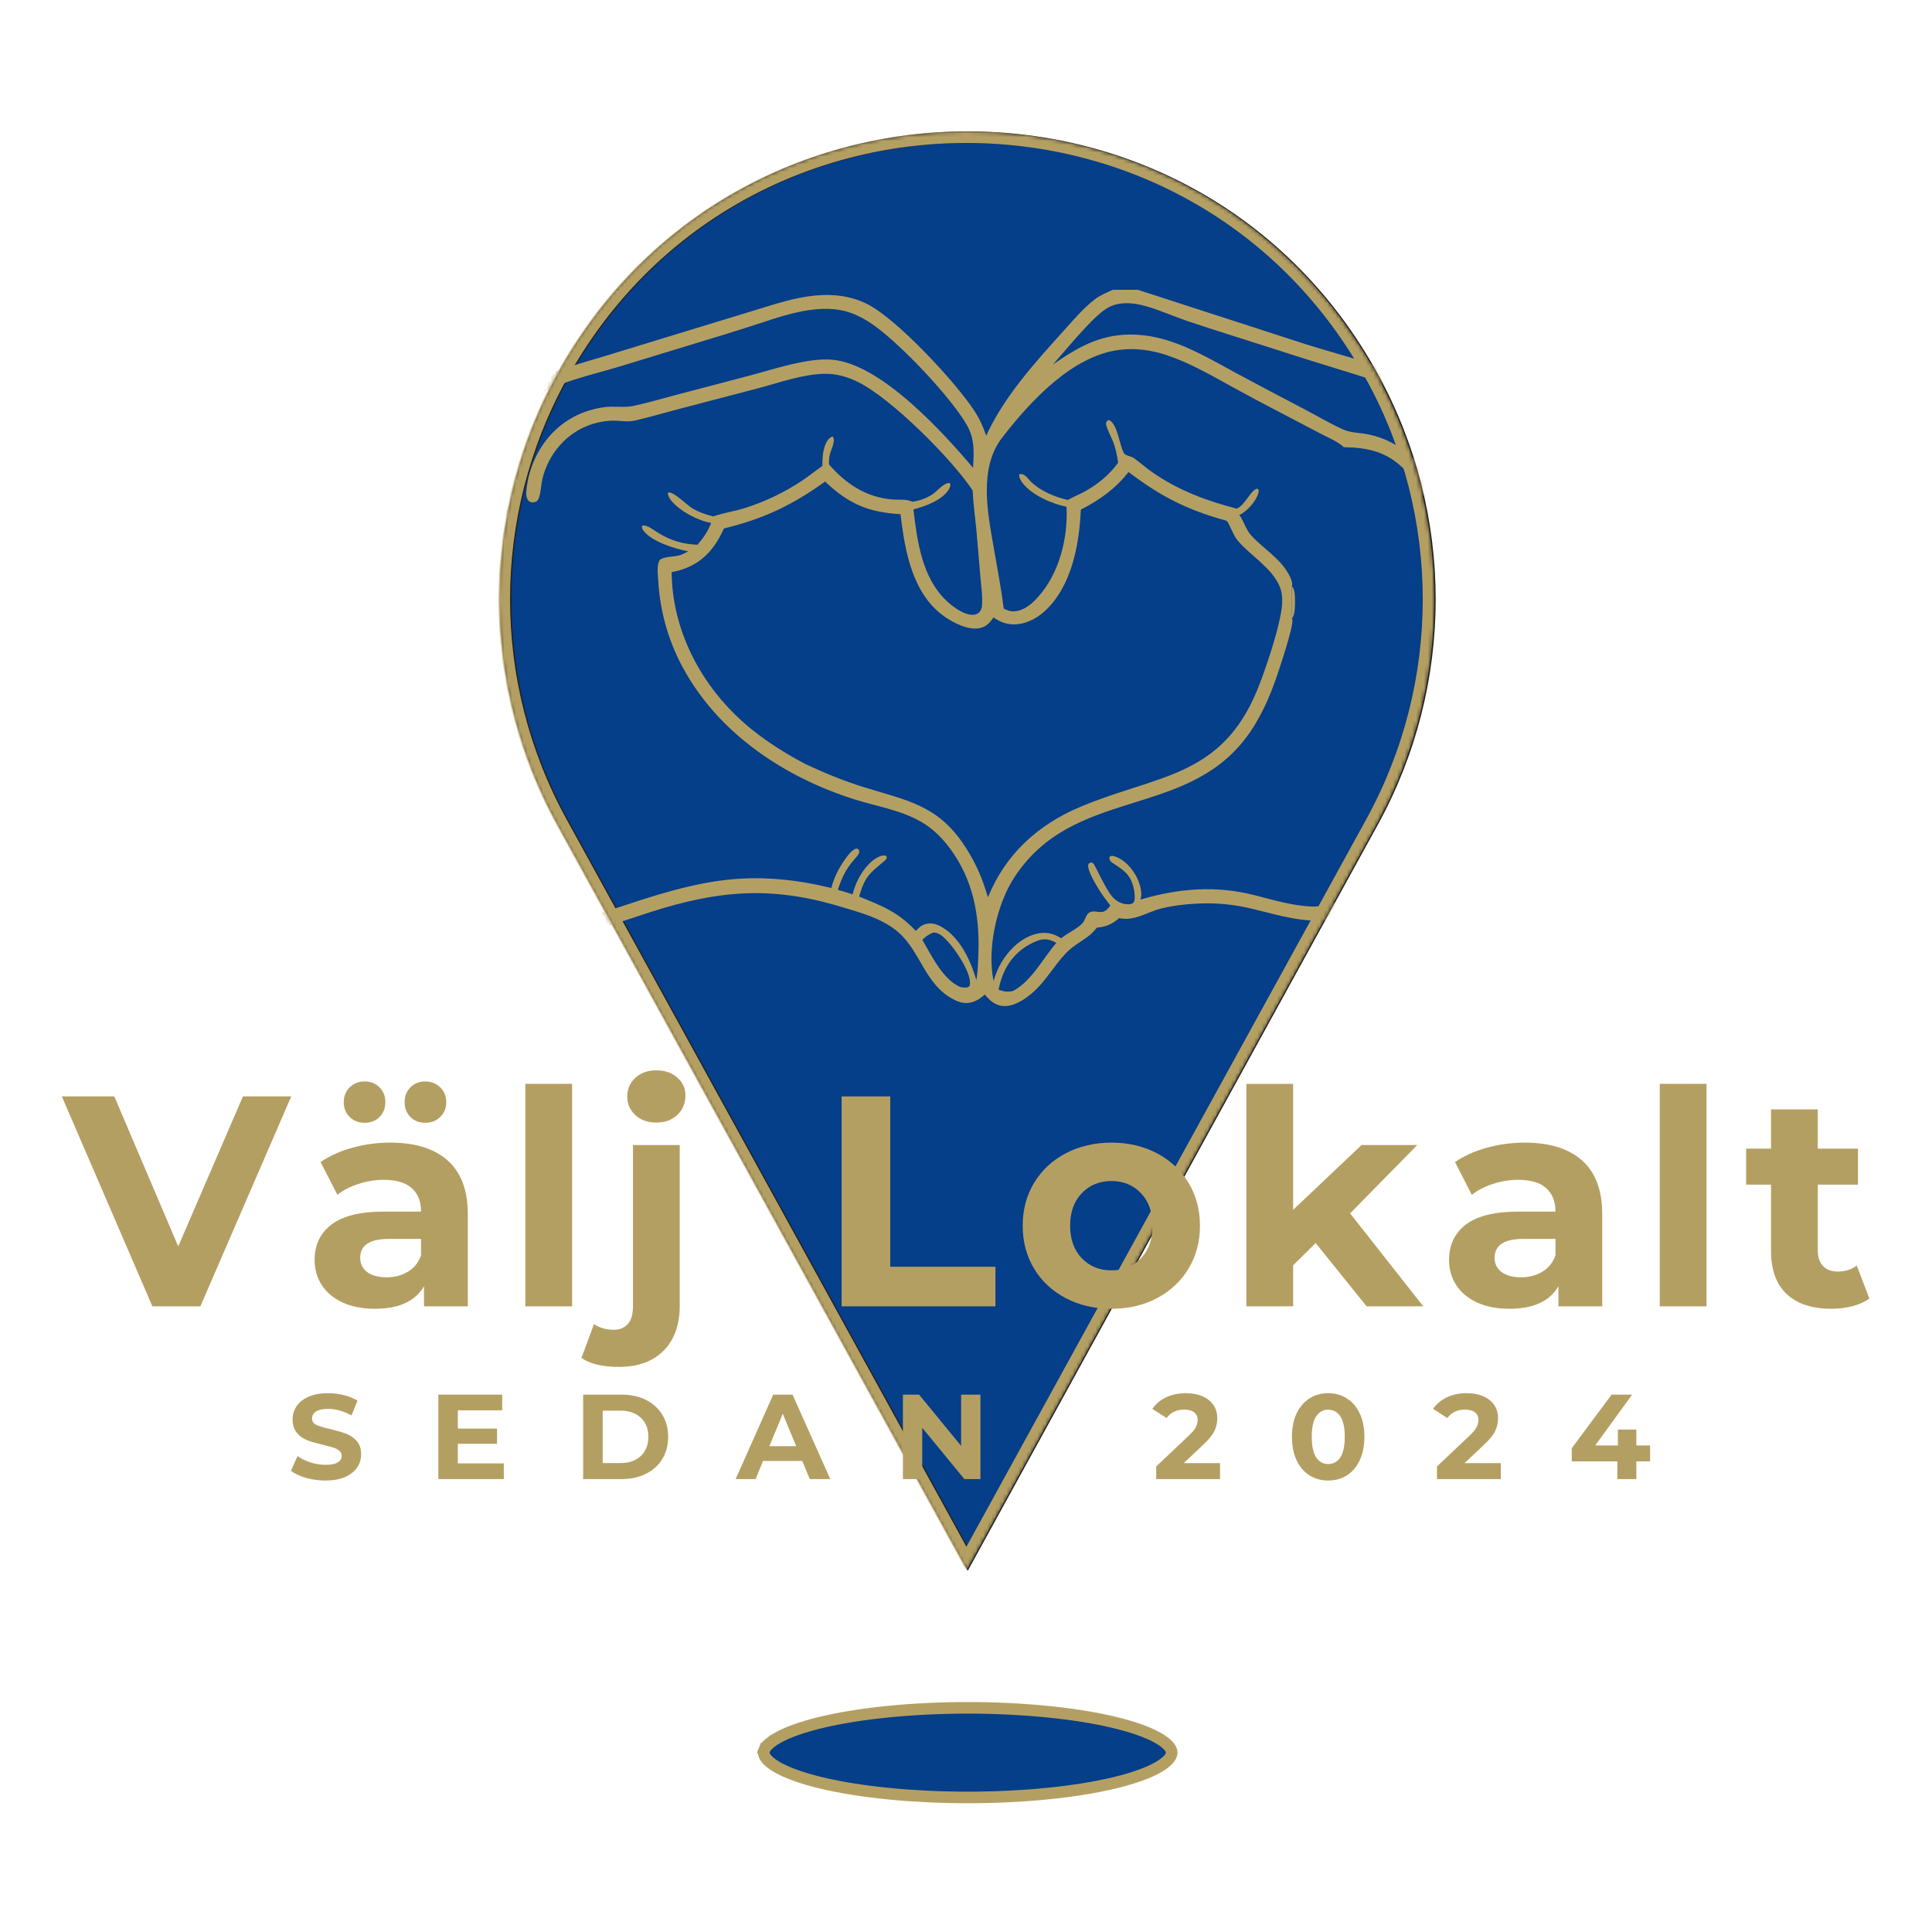 <svg width="500" height="500" viewBox="0 0 500 500" fill="none" xmlns="http://www.w3.org/2000/svg">
<path d="M145.635 97.492C191.07 14.836 309.831 14.836 355.261 97.492L356.576 96.769L355.261 97.492C374.982 133.37 374.982 176.846 355.261 212.724L250.45 403.406L145.635 212.724C125.913 176.846 125.913 133.37 145.635 97.492Z" fill="#053E89" stroke="#212121" stroke-width="3"/>
<path d="M303.092 454.29L303.089 454.297L303.086 454.305C302.983 454.562 302.811 454.852 302.541 455.179C302.266 455.512 301.917 455.855 301.477 456.202L301.475 456.203C301.013 456.568 300.479 456.935 299.855 457.296C299.226 457.661 298.512 458.024 297.715 458.388C296.913 458.746 296.033 459.101 295.085 459.443L295.08 459.444C294.125 459.791 293.098 460.125 291.994 460.451C290.893 460.772 289.724 461.083 288.488 461.38L288.481 461.382C287.251 461.682 285.956 461.964 284.599 462.231C283.242 462.499 281.836 462.751 280.373 462.988C278.913 463.225 277.402 463.441 275.848 463.643C274.296 463.844 272.707 464.024 271.081 464.184L271.077 464.185C269.446 464.35 267.788 464.494 266.1 464.618C264.413 464.737 262.701 464.841 260.969 464.924L260.964 464.924C259.235 465.012 257.493 465.074 255.734 465.115L255.734 465.115C253.98 465.156 252.216 465.177 250.452 465.177C248.682 465.177 246.923 465.156 245.164 465.115C243.405 465.074 241.664 465.012 239.934 464.924L239.93 464.924C238.198 464.841 236.486 464.737 234.799 464.618C233.11 464.494 231.453 464.35 229.827 464.185L229.822 464.184C228.191 464.024 226.603 463.844 225.051 463.643C223.496 463.441 221.986 463.225 220.525 462.988C219.066 462.751 217.656 462.499 216.299 462.231C214.942 461.964 213.647 461.682 212.418 461.382L212.418 461.382L212.411 461.38C211.174 461.083 210.006 460.772 208.905 460.451C207.8 460.125 206.773 459.791 205.818 459.444L205.814 459.443C204.866 459.102 203.991 458.747 203.188 458.388C202.387 458.024 201.674 457.662 201.045 457.298C200.421 456.933 199.884 456.567 199.434 456.208L199.434 456.208L199.427 456.202C198.982 455.851 198.629 455.507 198.358 455.179L197.438 455.94L198.358 455.179C198.087 454.852 197.916 454.562 197.812 454.305C197.704 454.036 197.66 453.798 197.66 453.583C197.66 453.362 197.704 453.125 197.812 452.857L196.421 452.297L197.812 452.857C197.916 452.6 198.087 452.309 198.358 451.982C198.626 451.658 198.978 451.318 199.434 450.954L198.499 449.781L199.434 450.954C199.884 450.595 200.421 450.229 201.045 449.864C201.674 449.499 202.387 449.137 203.188 448.774C203.991 448.415 204.866 448.06 205.814 447.719L205.818 447.717C206.774 447.37 207.8 447.036 208.901 446.717L208.901 446.717L208.909 446.714C210.006 446.389 211.173 446.078 212.411 445.782L212.411 445.782L212.418 445.78C213.647 445.479 214.942 445.197 216.299 444.93C217.656 444.663 219.066 444.411 220.525 444.173C221.986 443.937 223.496 443.72 225.051 443.519C226.603 443.318 228.191 443.137 229.822 442.977L229.827 442.977C231.454 442.811 233.11 442.667 234.797 442.548L234.802 442.548C236.486 442.424 238.197 442.321 239.93 442.238C241.665 442.155 243.408 442.088 245.164 442.046C246.923 442.005 248.682 441.984 250.452 441.984C252.216 441.984 253.98 442.005 255.734 442.046L255.734 442.046C257.49 442.088 259.233 442.155 260.969 442.238C262.701 442.321 264.412 442.424 266.097 442.548L266.102 442.548C267.788 442.667 269.445 442.812 271.077 442.977L271.081 442.977C272.707 443.137 274.296 443.318 275.848 443.519C277.402 443.72 278.913 443.937 280.373 444.173C281.836 444.41 283.242 444.663 284.599 444.93C285.956 445.197 287.251 445.479 288.481 445.78L288.488 445.782C289.725 446.078 290.892 446.389 291.989 446.714L291.997 446.717C293.099 447.036 294.124 447.37 295.08 447.717L295.085 447.719C296.033 448.06 296.913 448.415 297.714 448.773C298.512 449.137 299.226 449.5 299.855 449.865C300.477 450.226 301.011 450.592 301.472 450.956C301.922 451.315 302.27 451.655 302.541 451.982C302.811 452.309 302.983 452.6 303.086 452.857L303.089 452.864L303.092 452.871C303.195 453.119 303.238 453.351 303.238 453.583C303.238 453.809 303.195 454.041 303.092 454.29Z" fill="#053E89" stroke="#B49F63" stroke-width="3"/>
<mask id="mask0_73936_5425" style="mask-type:alpha" maskUnits="userSpaceOnUse" x="129" y="34" width="243" height="373">
<path d="M145.291 97.492C190.727 14.836 309.487 14.836 354.917 97.492L356.232 96.769L354.917 97.492C374.639 133.37 374.639 176.846 354.917 212.724L250.107 403.406L145.291 212.724C125.57 176.846 125.57 133.37 145.291 97.492Z" fill="#053E89" stroke="#212121" stroke-width="3"/>
</mask>
<g mask="url(#mask0_73936_5425)">
<path d="M334.348 151.734C335.134 152.486 335.114 154.146 335.141 155.17C335.168 156.234 335.176 159.098 334.475 159.847C334.437 159.887 334.396 159.923 334.356 159.961C334.421 159.73 334.432 159.623 334.387 159.383C334.191 158.333 334.221 152.96 334.348 151.734Z" fill="#B49F63"/>
<path d="M288.007 75H294.474H441.034C441.323 75.46 441.333 75.853 441.343 76.38C441.548 86.946 441.357 97.554 441.358 108.126L441.36 170.821L441.36 194.529C441.359 196.416 441.653 201.567 441.295 203.122C441.25 203.317 441.189 203.502 441.122 203.69C441.368 204.402 441.422 204.815 441.122 205.529C440.834 206.007 440.367 206.306 439.855 206.497C438.751 206.486 438.109 205.612 437.575 204.747L423.709 181.907C414.061 166.377 404.167 151.005 394.026 135.792C390.976 131.184 387.884 126.605 384.749 122.054C381.22 116.922 377.755 111.677 373.159 107.418C370.816 105.248 368.034 103.274 365.095 102.003C359.076 99.401 352.666 97.48 346.407 95.552C340.684 93.808 334.978 92.009 329.289 90.157C321.924 87.777 314.502 85.521 307.17 83.044C303.603 81.839 300.115 80.234 296.495 79.216C294.687 78.708 292.878 78.396 290.988 78.487C289.326 78.567 287.894 78.938 286.459 79.792C282.749 81.999 275.815 90.628 272.481 94.356C277.671 90.732 282.743 87.628 289.143 86.8C293.465 86.241 297.812 86.776 301.969 88.036C308.224 89.933 313.914 93.306 319.629 96.399C325.705 99.668 331.803 102.896 337.922 106.084C341.06 107.733 344.165 109.581 347.385 111.052C349.275 111.915 350.915 111.94 352.906 112.212C353.386 112.281 353.864 112.365 354.338 112.465C354.813 112.565 355.284 112.681 355.751 112.811C356.218 112.942 356.681 113.088 357.139 113.248C357.596 113.409 358.048 113.584 358.495 113.774C358.941 113.964 359.381 114.169 359.814 114.387C360.247 114.606 360.672 114.838 361.09 115.085C361.508 115.331 361.918 115.591 362.319 115.863C362.72 116.136 363.112 116.422 363.495 116.72C365.858 118.55 370.112 122.931 370.448 125.891C370.544 126.735 370.445 127.469 369.902 128.153C369.719 128.244 369.51 128.395 369.305 128.393C368.789 128.389 368.23 128.221 367.834 127.873C367.065 127.198 366.451 125.438 365.885 124.536C365.222 123.478 364.402 122.473 363.531 121.578C358.981 116.904 354.051 115.83 347.731 115.733C347.618 115.558 347.552 115.491 347.391 115.364C345.744 114.068 343.495 113.134 341.644 112.161L330.363 106.25C326.492 104.245 322.647 102.189 318.829 100.085C313.329 97.052 307.793 93.838 301.804 91.867C297.897 90.582 293.903 90.038 289.802 90.533C277.493 92.018 266.67 103.844 259.406 113.192C253.162 121.229 255.648 132.934 257.238 142.077C258.129 147.2 259.121 152.355 259.764 157.514C260.618 157.918 261.437 158.268 262.399 158.222C264.923 158.103 266.964 156.358 268.586 154.568C274.144 148.432 276.417 139.269 276.021 131.148C272.284 130.425 266.963 128.083 264.61 124.965C264.13 124.33 263.668 123.548 263.792 122.724C265.259 122.43 265.99 123.904 266.937 124.796C269.486 127.198 273.012 128.605 276.355 129.394C277.587 128.661 278.961 128.131 280.234 127.463C283.798 125.593 287.007 123.024 289.37 119.749C289.096 117.907 288.752 116.052 288.069 114.313C287.485 112.824 286.524 111.221 286.211 109.666C286.267 109.431 286.301 109.239 286.457 109.047C286.693 108.758 286.725 108.751 287.095 108.726C289.279 109.895 289.726 115.329 290.898 117.325C291.26 117.942 292.799 118.07 293.486 118.576C295.112 119.772 296.609 121.107 298.277 122.26C305.027 126.933 312.167 129.585 320.045 131.634C322.248 130.79 323.678 126.761 325.374 126.455L325.663 126.674C325.797 127.075 325.772 127.31 325.644 127.713C324.951 129.886 322.723 132.315 320.724 133.319C321.731 134.377 322.348 136.97 323.804 138.563C326.904 141.955 331.114 144.349 333.421 148.449C333.909 149.317 334.64 150.734 334.346 151.742C334.219 152.967 334.189 158.341 334.385 159.391C334.43 159.631 334.419 159.737 334.354 159.968C334.402 160.095 334.445 160.212 334.468 160.346C334.771 162.109 331.281 172.544 330.527 174.767C328.538 180.623 325.97 186.417 322.158 191.329C306.23 211.852 277.647 203.846 262.517 227.046C257.912 234.107 255.402 245.626 257.139 253.881C257.623 252.201 258.269 250.611 259.158 249.105C261.129 245.766 264.335 242.631 268.177 241.683C270.634 241.077 272.528 241.532 274.659 242.815C276.322 241.397 278.624 240.524 280.095 238.975C280.704 238.334 280.887 237.303 281.44 236.604C282.474 235.297 283.971 236.202 285.266 235.999C286.246 235.846 286.793 235.093 287.365 234.369C286.352 233.044 285.334 231.72 284.46 230.298C283.609 228.915 281.291 225.202 281.657 223.683C281.947 223.339 281.95 223.306 282.415 223.201C282.543 223.26 282.789 223.334 282.891 223.42C283.523 223.958 286.102 230.238 288.033 232.253C289.072 233.338 290.37 234.003 291.886 234.026C292.563 234.037 292.956 233.97 293.44 233.494C293.851 232.413 293.627 230.848 293.368 229.748C292.491 226.026 290.569 225.108 287.721 223.176C287.317 222.902 287.158 222.505 287.079 222.042C287.185 221.801 287.168 221.666 287.427 221.564C287.956 221.356 288.712 221.695 289.202 221.916C291.786 223.086 293.774 225.686 294.734 228.298C295.184 229.523 295.685 231.572 295.119 232.818C305.105 229.878 314.683 229.1 324.844 231.711C329.632 232.941 334.302 234.357 339.278 234.602C341.65 234.719 344.048 234.086 346.26 233.298C347.147 232.983 348.217 232.443 349.152 232.415C349.509 232.561 349.835 232.706 350.104 232.994C350.766 233.702 350.472 234.606 350.462 235.479C352.189 237.126 355.254 238.192 357.443 239.076C364.238 241.822 371.511 243.324 378.854 243.089C384.006 242.925 389.436 242.28 394.502 243.533C401.71 245.317 406.085 251.08 409.725 257.166C413.732 263.869 417.266 270.909 421.163 277.69L429.248 291.727C430.548 293.981 432.019 296.242 433.18 298.565C433.512 299.228 433.921 299.992 433.69 300.744C433.544 301.222 433.223 301.637 432.761 301.842C432.182 302.098 431.6 302.043 431.085 301.677C429.894 300.829 426.722 294.521 425.817 292.943L411.81 268.506C408.806 263.252 405.998 257.532 402.22 252.789C395.928 244.892 387.978 246.655 379.153 246.773C374.6 246.833 369.984 246.513 365.541 245.472C360.938 244.395 356.338 242.867 352.113 240.726C350.044 239.677 348.037 238.161 345.864 237.38C338.782 240.05 328.16 235.811 320.942 234.539C319.08 234.207 317.206 233.985 315.318 233.872C313.431 233.759 311.543 233.757 309.655 233.866C306.576 234.018 303.584 234.367 300.585 235.102C296.777 236.035 293.719 238.475 289.615 237.615C287.843 239.173 286.23 239.884 283.875 240.066C283.215 240.852 282.537 241.64 281.713 242.258C279.731 243.745 277.62 244.855 275.881 246.665C272.67 250.006 270.553 254.14 266.927 257.164C264.918 258.84 262.172 260.624 259.447 260.338C257.44 260.128 256.093 258.878 254.876 257.379C253.534 258.541 252.146 259.48 250.318 259.577C248.913 259.651 247.629 259.121 246.42 258.459C239.363 254.594 238.187 246.202 232.473 241.245C228.238 237.571 222.266 236.052 217.008 234.49C199.249 229.213 185.607 230.507 168.25 236.075C162.059 238.061 155.914 240.352 149.521 241.616C138.652 243.764 125.142 243.239 115.234 248.152C112.072 249.72 109.174 251.709 106.401 253.882C103.376 256.253 89.117 269.626 86.582 269.602C86.07 269.597 85.903 269.437 85.555 269.113C85.343 268.58 85.21 268.009 85.35 267.438C85.475 266.927 85.608 266.678 85.99 266.317C86.99 265.374 88.204 264.587 89.298 263.746C90.99 262.435 92.653 261.088 94.287 259.705C100.045 254.88 105.567 249.197 112.013 245.318C120.842 240.003 137.323 240.561 147.737 238.324C153.516 237.082 159.104 235.121 164.719 233.3C172.674 230.721 180.776 228.392 189.131 227.589C197.876 226.749 206.643 227.728 215.147 229.818C215.804 227.242 217.013 224.757 218.561 222.602C219.28 221.601 220.434 219.809 221.708 219.598C222.155 219.76 222.155 219.78 222.393 220.196C222.417 221.103 221.686 221.736 221.131 222.374C218.819 225.03 217.96 226.987 216.816 230.304C218.101 230.613 219.379 231.061 220.644 231.449C220.919 230.394 221.275 229.367 221.713 228.369C222.848 225.8 225.08 222.606 227.795 221.588C228.353 221.379 228.857 221.299 229.413 221.558C229.631 222.172 229.277 222.478 228.814 222.869C224.893 226.175 223.866 226.832 222.331 232.033C228.388 234.465 232.465 236.064 237.025 240.935C237.708 240.116 238.459 239.475 239.5 239.168C240.865 238.764 242.172 239.057 243.401 239.72C248.375 242.399 251.191 248.521 252.69 253.674C253.068 251.314 253.145 248.846 253.219 246.458C253.519 236.736 251.802 227.646 245.925 219.677C243.845 216.858 241.329 214.345 238.267 212.608C232.997 209.617 226.761 208.657 221.032 206.84C203.387 201.243 186.761 190.342 177.412 174.005C176.893 173.106 176.401 172.194 175.936 171.266C175.47 170.339 175.032 169.399 174.622 168.446C174.212 167.493 173.829 166.529 173.475 165.553C173.121 164.578 172.796 163.593 172.499 162.599C172.203 161.605 171.935 160.603 171.697 159.593C171.459 158.583 171.251 157.567 171.072 156.545C170.893 155.522 170.744 154.496 170.626 153.465C170.507 152.435 170.418 151.401 170.359 150.365C170.264 148.861 170.001 147.061 170.427 145.606C170.503 145.344 170.679 144.957 170.91 144.79C171.959 144.034 174.514 144.094 175.834 143.726C176.642 143.5 177.391 143.083 178.125 142.687C174.763 142.063 168.695 140.19 166.572 137.391C166.28 137.007 166.065 136.641 166.125 136.144C166.426 135.969 166.494 135.948 166.843 136.011C168.003 136.216 169.225 137.216 170.224 137.833C173.577 139.907 176.564 140.777 180.486 140.995C182.041 139.231 183.193 137.536 184.046 135.335C180.514 134.693 176.07 132.366 173.739 129.584C173.281 129.037 172.791 128.219 172.861 127.495C174.01 126.897 177.941 130.822 179.112 131.518C180.841 132.545 182.656 133.169 184.599 133.653C187.261 132.703 190.163 132.325 192.871 131.452C194.169 131.039 195.45 130.582 196.717 130.08C197.982 129.578 199.229 129.032 200.457 128.443C201.685 127.854 202.891 127.223 204.075 126.55C205.259 125.877 206.419 125.163 207.553 124.41C209.355 123.2 211.056 121.835 212.831 120.584C212.833 118.644 212.902 116.844 213.618 115.007C213.898 114.29 214.542 113.31 215.278 113.022C215.42 112.967 215.494 113.042 215.629 113.097C216.225 114.375 215.001 116.456 214.72 117.785C214.556 118.564 214.547 119.394 214.52 120.188C218.974 125.244 224.099 128.691 230.981 129.267C232.8 129.419 234.421 129.064 236.14 129.854C237.928 129.593 239.579 129.006 241.122 128.059C242.44 127.25 244.207 124.934 245.731 124.987L245.955 125.33C245.944 125.814 245.839 126.179 245.591 126.595C243.89 129.456 239.451 131.041 236.393 131.833C237.363 140.04 238.608 149.491 244.946 155.479C246.643 157.082 249.558 159.269 251.987 159.104C252.59 159.062 253.117 158.822 253.512 158.358C253.871 157.937 254.069 157.456 254.119 156.904C254.357 154.308 253.888 151.434 253.678 148.822C253.357 144.777 253.012 140.734 252.643 136.693C252.313 133.416 251.865 130.2 251.716 126.904C246.133 118.568 230.761 103.231 222.145 98.907C219.474 97.566 216.477 96.685 213.467 96.734C207.714 96.827 201.74 99.026 196.205 100.483L174.804 106.082C171.348 106.985 167.896 108.023 164.417 108.818C162.608 109.232 161.338 108.956 159.535 108.882C157.311 108.791 155.003 109.163 152.895 109.873C146.594 111.997 141.903 117.526 140.372 123.944C139.982 125.577 140.006 127.934 139.209 129.384C139.028 129.714 138.668 129.866 138.317 129.958C137.732 130.111 137.303 129.968 136.81 129.655C136.163 128.843 136.155 127.928 136.24 126.937C136.767 120.801 139.816 114.59 144.515 110.589C145.101 110.089 145.711 109.62 146.346 109.184C146.981 108.748 147.637 108.346 148.314 107.978C148.991 107.61 149.685 107.278 150.397 106.983C151.109 106.688 151.834 106.431 152.572 106.211C154.286 105.697 156.143 105.304 157.936 105.259C159.993 105.207 162.065 105.463 164.092 105.025C167.699 104.247 171.285 103.174 174.853 102.232L193.632 97.305C200 95.634 208.901 92.544 215.363 93.09C227.924 94.152 243.937 111.726 251.818 121.07C252.049 117.085 252.322 113.705 250.259 110.072C246.167 102.864 233.334 89.37 226.462 84.403C224.221 82.783 221.668 81.324 218.984 80.595C210.89 78.396 201.613 82.095 193.944 84.548C190.285 85.718 186.616 86.857 182.937 87.964L160.263 94.881C153.383 96.977 143.875 98.945 138.053 103.049C131.295 107.814 126.749 120.746 123.074 128.254C116.403 142.179 109.175 155.81 101.392 169.145C97.063 176.559 92.683 184.164 87.131 190.744C83.933 194.535 80.204 197.99 75.885 200.466C74.129 201.473 69.025 204.03 67.118 203.397C66.68 203.252 66.351 202.89 66.182 202.468C65.97 201.937 65.909 201.259 66.187 200.742C66.717 199.756 69.481 199.218 70.614 198.829C75.205 197.252 79.332 193.824 82.598 190.304C88.089 184.387 92.473 177.201 96.645 170.328C104.336 157.406 111.492 144.193 118.112 130.69C121.036 124.684 123.644 118.521 126.583 112.531C131.081 103.363 135.062 99.05 144.837 95.738C148.837 94.383 152.937 93.253 156.977 92.019L180.505 84.824L195.424 80.27C200.477 78.733 205.627 76.994 210.907 76.487C215.627 76.035 220.146 76.558 224.422 78.682C232.074 82.484 247.357 98.936 252.166 106.319C253.508 108.381 254.445 110.426 255.223 112.757C259.827 102.685 267.813 93.875 275.179 85.711C277.7 82.918 280.34 79.772 283.329 77.474C284.736 76.392 286.403 75.729 288.007 75ZM292.052 122.154C288.637 126.537 284.614 129.368 279.716 131.893C279.327 140.882 277.365 151.727 270.408 158.138C268.144 160.224 265.054 161.756 261.914 161.578C260.099 161.475 258.586 160.805 257.107 159.785C256.19 161.172 255.186 162.246 253.486 162.569C250.508 163.136 246.773 161.207 244.376 159.529C237.83 154.945 235.241 146.833 233.934 139.311C233.582 137.239 233.29 135.158 233.058 133.07C224.752 132.588 219.571 130.393 213.536 124.621C205.17 130.682 197.426 134.355 187.346 136.76C185.207 141.554 182.265 145.248 177.195 147.157C176.097 147.56 174.972 147.865 173.821 148.073C173.94 162.001 180.314 175.19 190.17 184.868C195.585 190.187 201.716 194.158 208.381 197.71C213.353 200.049 218.352 202.096 223.604 203.73C234.373 207.082 242.331 208.242 249.169 218.203C251.314 221.327 253.164 224.854 254.442 228.423C254.892 229.678 255.288 230.955 255.68 232.228C260.169 221.146 268.502 213.51 279.422 208.883C299.265 200.474 316.064 201.437 325.439 178.407C327.512 173.314 331.489 161.602 331.814 156.235C331.908 154.676 331.774 153.173 331.154 151.726C329.038 146.789 323.561 143.801 320.207 139.77C319.208 138.57 318.154 135.46 317.451 134.782C307.136 131.909 300.627 128.614 292.052 122.154ZM294.474 75L338.047 89.124C347.642 92.153 361.728 95.532 370.154 100.476C373.951 102.704 377.156 105.909 379.929 109.293C384.561 114.946 388.526 121.263 392.617 127.317C399.931 138.145 407.113 149.059 414.163 160.061C420.406 169.799 426.537 179.607 432.557 189.485C435.324 194.002 438.691 198.922 441.085 203.608C441.099 203.634 441.11 203.663 441.122 203.69C441.189 203.502 441.25 203.317 441.295 203.122C441.653 201.567 441.359 196.416 441.36 194.529L441.36 170.821L441.358 108.126C441.357 97.554 441.548 86.946 441.343 76.38C441.333 75.853 441.323 75.46 441.034 75H294.474ZM269.214 243.221C265.216 244.53 262.045 247.186 260.139 250.963C259.31 252.605 258.792 254.329 258.423 256.127C259.809 256.63 260.638 256.776 262.089 256.496C266.884 254.07 269.913 248.008 273.391 244.012C271.893 243.216 270.894 242.919 269.214 243.221ZM241.581 241.318C240.405 241.757 239.598 242.361 238.699 243.223C241.067 247.235 244.018 253.594 248.609 255.468C249.217 255.539 250.225 255.743 250.749 255.346C250.984 255.167 251.014 254.816 251.03 254.532C251.209 251.481 247.126 245.475 244.978 243.318C244.014 242.349 243.028 241.361 241.581 241.318Z" fill="#B49F63"/>
<path d="M145.291 97.492C190.727 14.836 309.487 14.836 354.917 97.492L356.232 96.769L354.917 97.492C374.639 133.37 374.639 176.846 354.917 212.724L250.107 403.406L145.291 212.724C125.57 176.846 125.57 133.37 145.291 97.492Z" stroke="#B49F63" stroke-width="3"/>
</g>
<g filter="url(#filter0_d_73936_5425)">
<path d="M75.375 281.75L51.854 336.083H39.438L16 281.75H29.583L46.125 320.563L62.875 281.75H75.375Z" fill="#B49F63"/>
<path d="M100.984 293.708C107.443 293.708 112.401 295.25 115.859 298.333C119.328 301.406 121.068 306.042 121.068 312.25V336.083H109.734V330.875C107.469 334.766 103.234 336.708 97.026 336.708C93.818 336.708 91.031 336.167 88.672 335.083C86.323 333.99 84.526 332.49 83.276 330.583C82.037 328.667 81.422 326.495 81.422 324.063C81.422 320.177 82.88 317.12 85.797 314.896C88.724 312.677 93.24 311.563 99.338 311.563H108.964C108.964 308.927 108.156 306.896 106.547 305.479C104.948 304.052 102.547 303.333 99.338 303.333C97.115 303.333 94.927 303.688 92.776 304.396C90.635 305.094 88.818 306.031 87.318 307.208L82.963 298.75C85.24 297.156 87.969 295.917 91.151 295.042C94.328 294.156 97.609 293.708 100.984 293.708ZM100.047 328.563C102.115 328.563 103.948 328.083 105.547 327.125C107.156 326.167 108.297 324.76 108.964 322.896V318.625H100.672C95.698 318.625 93.213 320.26 93.213 323.521C93.213 325.063 93.818 326.292 95.026 327.208C96.245 328.115 97.922 328.563 100.047 328.563ZM94.38 288.583C92.838 288.583 91.547 288.083 90.505 287.083C89.474 286.073 88.963 284.786 88.963 283.229C88.963 281.688 89.474 280.411 90.505 279.396C91.547 278.385 92.838 277.875 94.38 277.875C95.932 277.875 97.213 278.385 98.213 279.396C99.224 280.411 99.734 281.688 99.734 283.229C99.734 284.786 99.224 286.073 98.213 287.083C97.213 288.083 95.932 288.583 94.38 288.583ZM110.068 288.583C108.51 288.583 107.224 288.083 106.214 287.083C105.214 286.073 104.714 284.786 104.714 283.229C104.714 281.688 105.214 280.411 106.214 279.396C107.224 278.385 108.51 277.875 110.068 277.875C111.609 277.875 112.891 278.385 113.922 279.396C114.964 280.411 115.484 281.688 115.484 283.229C115.484 284.786 114.964 286.073 113.922 287.083C112.891 288.083 111.609 288.583 110.068 288.583Z" fill="#B49F63"/>
<path d="M135.957 278.5H148.061V336.083H135.957V278.5Z" fill="#B49F63"/>
<path d="M160.164 351.75C155.93 351.75 152.701 350.979 150.477 349.438L153.727 340.667C155.133 341.651 156.841 342.146 158.852 342.146C160.404 342.146 161.622 341.635 162.497 340.625C163.372 339.609 163.81 338.094 163.81 336.083V294.333H175.914V336C175.914 340.859 174.529 344.698 171.768 347.521C169.003 350.339 165.133 351.75 160.164 351.75ZM169.852 288.521C167.628 288.521 165.815 287.875 164.414 286.583C163.023 285.281 162.331 283.667 162.331 281.75C162.331 279.849 163.023 278.25 164.414 276.958C165.815 275.656 167.628 275 169.852 275C172.086 275 173.898 275.625 175.289 276.875C176.69 278.115 177.393 279.661 177.393 281.521C177.393 283.552 176.69 285.224 175.289 286.542C173.898 287.865 172.086 288.521 169.852 288.521Z" fill="#B49F63"/>
<path d="M217.812 281.75H230.396V325.833H257.625V336.083H217.812V281.75Z" fill="#B49F63"/>
<path d="M287.655 336.711C283.249 336.711 279.301 335.794 275.801 333.961C272.311 332.117 269.582 329.565 267.613 326.315C265.655 323.055 264.676 319.352 264.676 315.211C264.676 311.076 265.655 307.378 267.613 304.128C269.582 300.867 272.311 298.315 275.801 296.482C279.301 294.638 283.249 293.711 287.655 293.711C292.04 293.711 295.973 294.638 299.447 296.482C302.915 298.315 305.634 300.867 307.592 304.128C309.561 307.378 310.551 311.076 310.551 315.211C310.551 319.352 309.561 323.055 307.592 326.315C305.634 329.565 302.915 332.117 299.447 333.961C295.973 335.794 292.04 336.711 287.655 336.711ZM287.655 326.773C290.749 326.773 293.29 325.727 295.28 323.628C297.28 321.534 298.28 318.727 298.28 315.211C298.28 311.701 297.28 308.893 295.28 306.794C293.29 304.701 290.749 303.648 287.655 303.648C284.54 303.648 281.978 304.701 279.967 306.794C277.952 308.893 276.947 311.701 276.947 315.211C276.947 318.727 277.952 321.534 279.967 323.628C281.978 325.727 284.54 326.773 287.655 326.773Z" fill="#B49F63"/>
<path d="M340.492 319.708L334.659 325.458V336.083H322.555V278.5H334.659V311.104L352.367 294.333H366.784L349.409 312.021L368.346 336.083H353.68L340.492 319.708Z" fill="#B49F63"/>
<path d="M394.574 293.711C401.033 293.711 405.991 295.253 409.449 298.336C412.918 301.409 414.658 306.044 414.658 312.253V336.086H403.324V330.878C401.059 334.768 396.824 336.711 390.616 336.711C387.408 336.711 384.621 336.169 382.262 335.086C379.913 333.992 378.116 332.492 376.866 330.586C375.626 328.669 375.012 326.497 375.012 324.065C375.012 320.18 376.47 317.122 379.387 314.898C382.314 312.68 386.829 311.565 392.928 311.565H402.553C402.553 308.93 401.746 306.898 400.137 305.482C398.538 304.055 396.137 303.336 392.928 303.336C390.704 303.336 388.517 303.69 386.366 304.398C384.225 305.096 382.408 306.034 380.908 307.211L376.553 298.753C378.829 297.159 381.559 295.919 384.741 295.044C387.918 294.159 391.199 293.711 394.574 293.711ZM393.637 328.565C395.704 328.565 397.538 328.086 399.137 327.128C400.746 326.169 401.887 324.763 402.553 322.898V318.628H394.262C389.288 318.628 386.803 320.263 386.803 323.523C386.803 325.065 387.408 326.294 388.616 327.211C389.835 328.117 391.512 328.565 393.637 328.565Z" fill="#B49F63"/>
<path d="M429.547 278.5H441.651V336.083H429.547V278.5Z" fill="#B49F63"/>
<path d="M483.794 334.06C482.596 334.935 481.133 335.596 479.398 336.039C477.674 336.482 475.857 336.706 473.94 336.706C468.966 336.706 465.117 335.445 462.398 332.914C459.69 330.372 458.336 326.643 458.336 321.727V304.581H451.898V295.268H458.336V285.102H470.44V295.268H480.836V304.581H470.44V321.56C470.44 323.326 470.888 324.685 471.794 325.643C472.695 326.602 473.982 327.081 475.648 327.081C477.549 327.081 479.174 326.56 480.523 325.518L483.794 334.06Z" fill="#B49F63"/>
<path d="M84.189 381.159C82.465 381.159 80.793 380.93 79.168 380.471C77.553 380.003 76.262 379.388 75.293 378.638L77.001 374.826C77.944 375.508 79.064 376.055 80.356 376.471C81.647 376.888 82.939 377.096 84.231 377.096C85.658 377.096 86.715 376.888 87.397 376.471C88.09 376.044 88.439 375.471 88.439 374.763C88.439 374.237 88.236 373.805 87.835 373.471C87.428 373.128 86.908 372.846 86.272 372.638C85.632 372.43 84.772 372.201 83.689 371.951C82.022 371.549 80.652 371.154 79.585 370.763C78.527 370.362 77.616 369.721 76.856 368.846C76.106 367.971 75.731 366.805 75.731 365.346C75.731 364.086 76.069 362.94 76.751 361.909C77.444 360.883 78.481 360.07 79.856 359.471C81.241 358.862 82.939 358.555 84.939 358.555C86.34 358.555 87.699 358.721 89.022 359.055C90.356 359.388 91.522 359.867 92.522 360.492L90.96 364.326C88.944 363.19 86.928 362.617 84.918 362.617C83.501 362.617 82.449 362.846 81.772 363.305C81.09 363.763 80.751 364.367 80.751 365.117C80.751 365.857 81.137 366.409 81.918 366.784C82.71 367.148 83.902 367.503 85.501 367.846C87.168 368.253 88.527 368.654 89.585 369.055C90.652 369.445 91.564 370.07 92.314 370.93C93.074 371.779 93.46 372.93 93.46 374.388C93.46 375.638 93.111 376.779 92.418 377.805C91.72 378.836 90.673 379.654 89.272 380.263C87.882 380.857 86.189 381.159 84.189 381.159Z" fill="#B49F63"/>
<path d="M130.383 376.721V380.784H113.445V358.93H129.966V362.992H118.487V367.721H128.633V371.659H118.487V376.721H130.383Z" fill="#B49F63"/>
<path d="M150.918 358.93H160.855C163.23 358.93 165.324 359.383 167.147 360.284C168.965 361.19 170.382 362.466 171.397 364.117C172.408 365.758 172.918 367.669 172.918 369.846C172.918 372.044 172.408 373.966 171.397 375.617C170.382 377.258 168.965 378.529 167.147 379.43C165.324 380.336 163.23 380.784 160.855 380.784H150.918V358.93ZM160.605 376.638C162.783 376.638 164.527 376.029 165.835 374.805C167.137 373.586 167.793 371.93 167.793 369.846C167.793 367.763 167.137 366.117 165.835 364.909C164.527 363.69 162.783 363.076 160.605 363.076H155.98V376.638H160.605Z" fill="#B49F63"/>
<path d="M207.629 376.096H197.483L195.546 380.784H190.379L200.108 358.93H205.108L214.879 380.784H209.566L207.629 376.096ZM206.046 372.263L202.587 363.888L199.108 372.263H206.046Z" fill="#B49F63"/>
<path d="M253.738 358.93V380.784H249.572L238.676 367.513V380.784H233.676V358.93H237.863L248.738 372.201V358.93H253.738Z" fill="#B49F63"/>
<path d="M315.743 376.659V380.784H299.223V377.513L307.66 369.534C308.561 368.69 309.165 367.961 309.473 367.346C309.79 366.721 309.952 366.112 309.952 365.513C309.952 364.638 309.65 363.971 309.056 363.513C308.457 363.044 307.587 362.805 306.452 362.805C305.493 362.805 304.624 362.987 303.848 363.346C303.082 363.711 302.436 364.258 301.91 364.992L298.223 362.617C299.082 361.341 300.264 360.346 301.764 359.638C303.264 358.919 304.978 358.555 306.91 358.555C308.535 358.555 309.957 358.82 311.181 359.346C312.4 359.878 313.348 360.628 314.014 361.596C314.691 362.57 315.035 363.711 315.035 365.013C315.035 366.195 314.785 367.305 314.285 368.346C313.785 369.388 312.816 370.576 311.389 371.909L306.348 376.659H315.743Z" fill="#B49F63"/>
<path d="M343.73 381.159C341.923 381.159 340.314 380.716 338.897 379.826C337.48 378.924 336.366 377.628 335.564 375.93C334.757 374.237 334.355 372.211 334.355 369.846C334.355 367.503 334.757 365.482 335.564 363.784C336.366 362.091 337.48 360.799 338.897 359.909C340.314 359.008 341.923 358.555 343.73 358.555C345.548 358.555 347.158 359.008 348.564 359.909C349.98 360.799 351.09 362.091 351.897 363.784C352.699 365.482 353.105 367.503 353.105 369.846C353.105 372.211 352.699 374.237 351.897 375.93C351.09 377.628 349.98 378.924 348.564 379.826C347.158 380.716 345.548 381.159 343.73 381.159ZM343.73 376.888C345.064 376.888 346.111 376.32 346.876 375.18C347.637 374.029 348.022 372.253 348.022 369.846C348.022 367.461 347.637 365.695 346.876 364.555C346.111 363.404 345.064 362.826 343.73 362.826C342.423 362.826 341.387 363.404 340.626 364.555C339.861 365.695 339.48 367.461 339.48 369.846C339.48 372.253 339.861 374.029 340.626 375.18C341.387 376.32 342.423 376.888 343.73 376.888Z" fill="#B49F63"/>
<path d="M388.411 376.659V380.784H371.891V377.513L380.328 369.534C381.229 368.69 381.833 367.961 382.141 367.346C382.458 366.721 382.62 366.112 382.62 365.513C382.62 364.638 382.318 363.971 381.724 363.513C381.125 363.044 380.255 362.805 379.12 362.805C378.161 362.805 377.292 362.987 376.516 363.346C375.75 363.711 375.104 364.258 374.578 364.992L370.891 362.617C371.75 361.341 372.932 360.346 374.432 359.638C375.932 358.919 377.646 358.555 379.578 358.555C381.203 358.555 382.625 358.82 383.849 359.346C385.068 359.878 386.016 360.628 386.682 361.596C387.359 362.57 387.703 363.711 387.703 365.013C387.703 366.195 387.453 367.305 386.953 368.346C386.453 369.388 385.484 370.576 384.057 371.909L379.016 376.659H388.411Z" fill="#B49F63"/>
<path d="M427.044 376.201H423.482V380.784H418.565V376.201H406.773V372.784L417.086 358.93H422.398L412.836 372.076H418.711V367.971H423.482V372.076H427.044V376.201Z" fill="#B49F63"/>
</g>
<defs>
<filter id="filter0_d_73936_5425" x="14.2" y="275" width="471.393" height="109.956" filterUnits="userSpaceOnUse" color-interpolation-filters="sRGB">
<feFlood flood-opacity="0" result="BackgroundImageFix"/>
<feColorMatrix in="SourceAlpha" type="matrix" values="0 0 0 0 0 0 0 0 0 0 0 0 0 0 0 0 0 0 127 0" result="hardAlpha"/>
<feOffset dy="2"/>
<feGaussianBlur stdDeviation="0.9"/>
<feComposite in2="hardAlpha" operator="out"/>
<feColorMatrix type="matrix" values="0 0 0 0 0 0 0 0 0 0 0 0 0 0 0 0 0 0 0.5 0"/>
<feBlend mode="normal" in2="BackgroundImageFix" result="effect1_dropShadow_73936_5425"/>
<feBlend mode="normal" in="SourceGraphic" in2="effect1_dropShadow_73936_5425" result="shape"/>
</filter>
</defs>
</svg>
